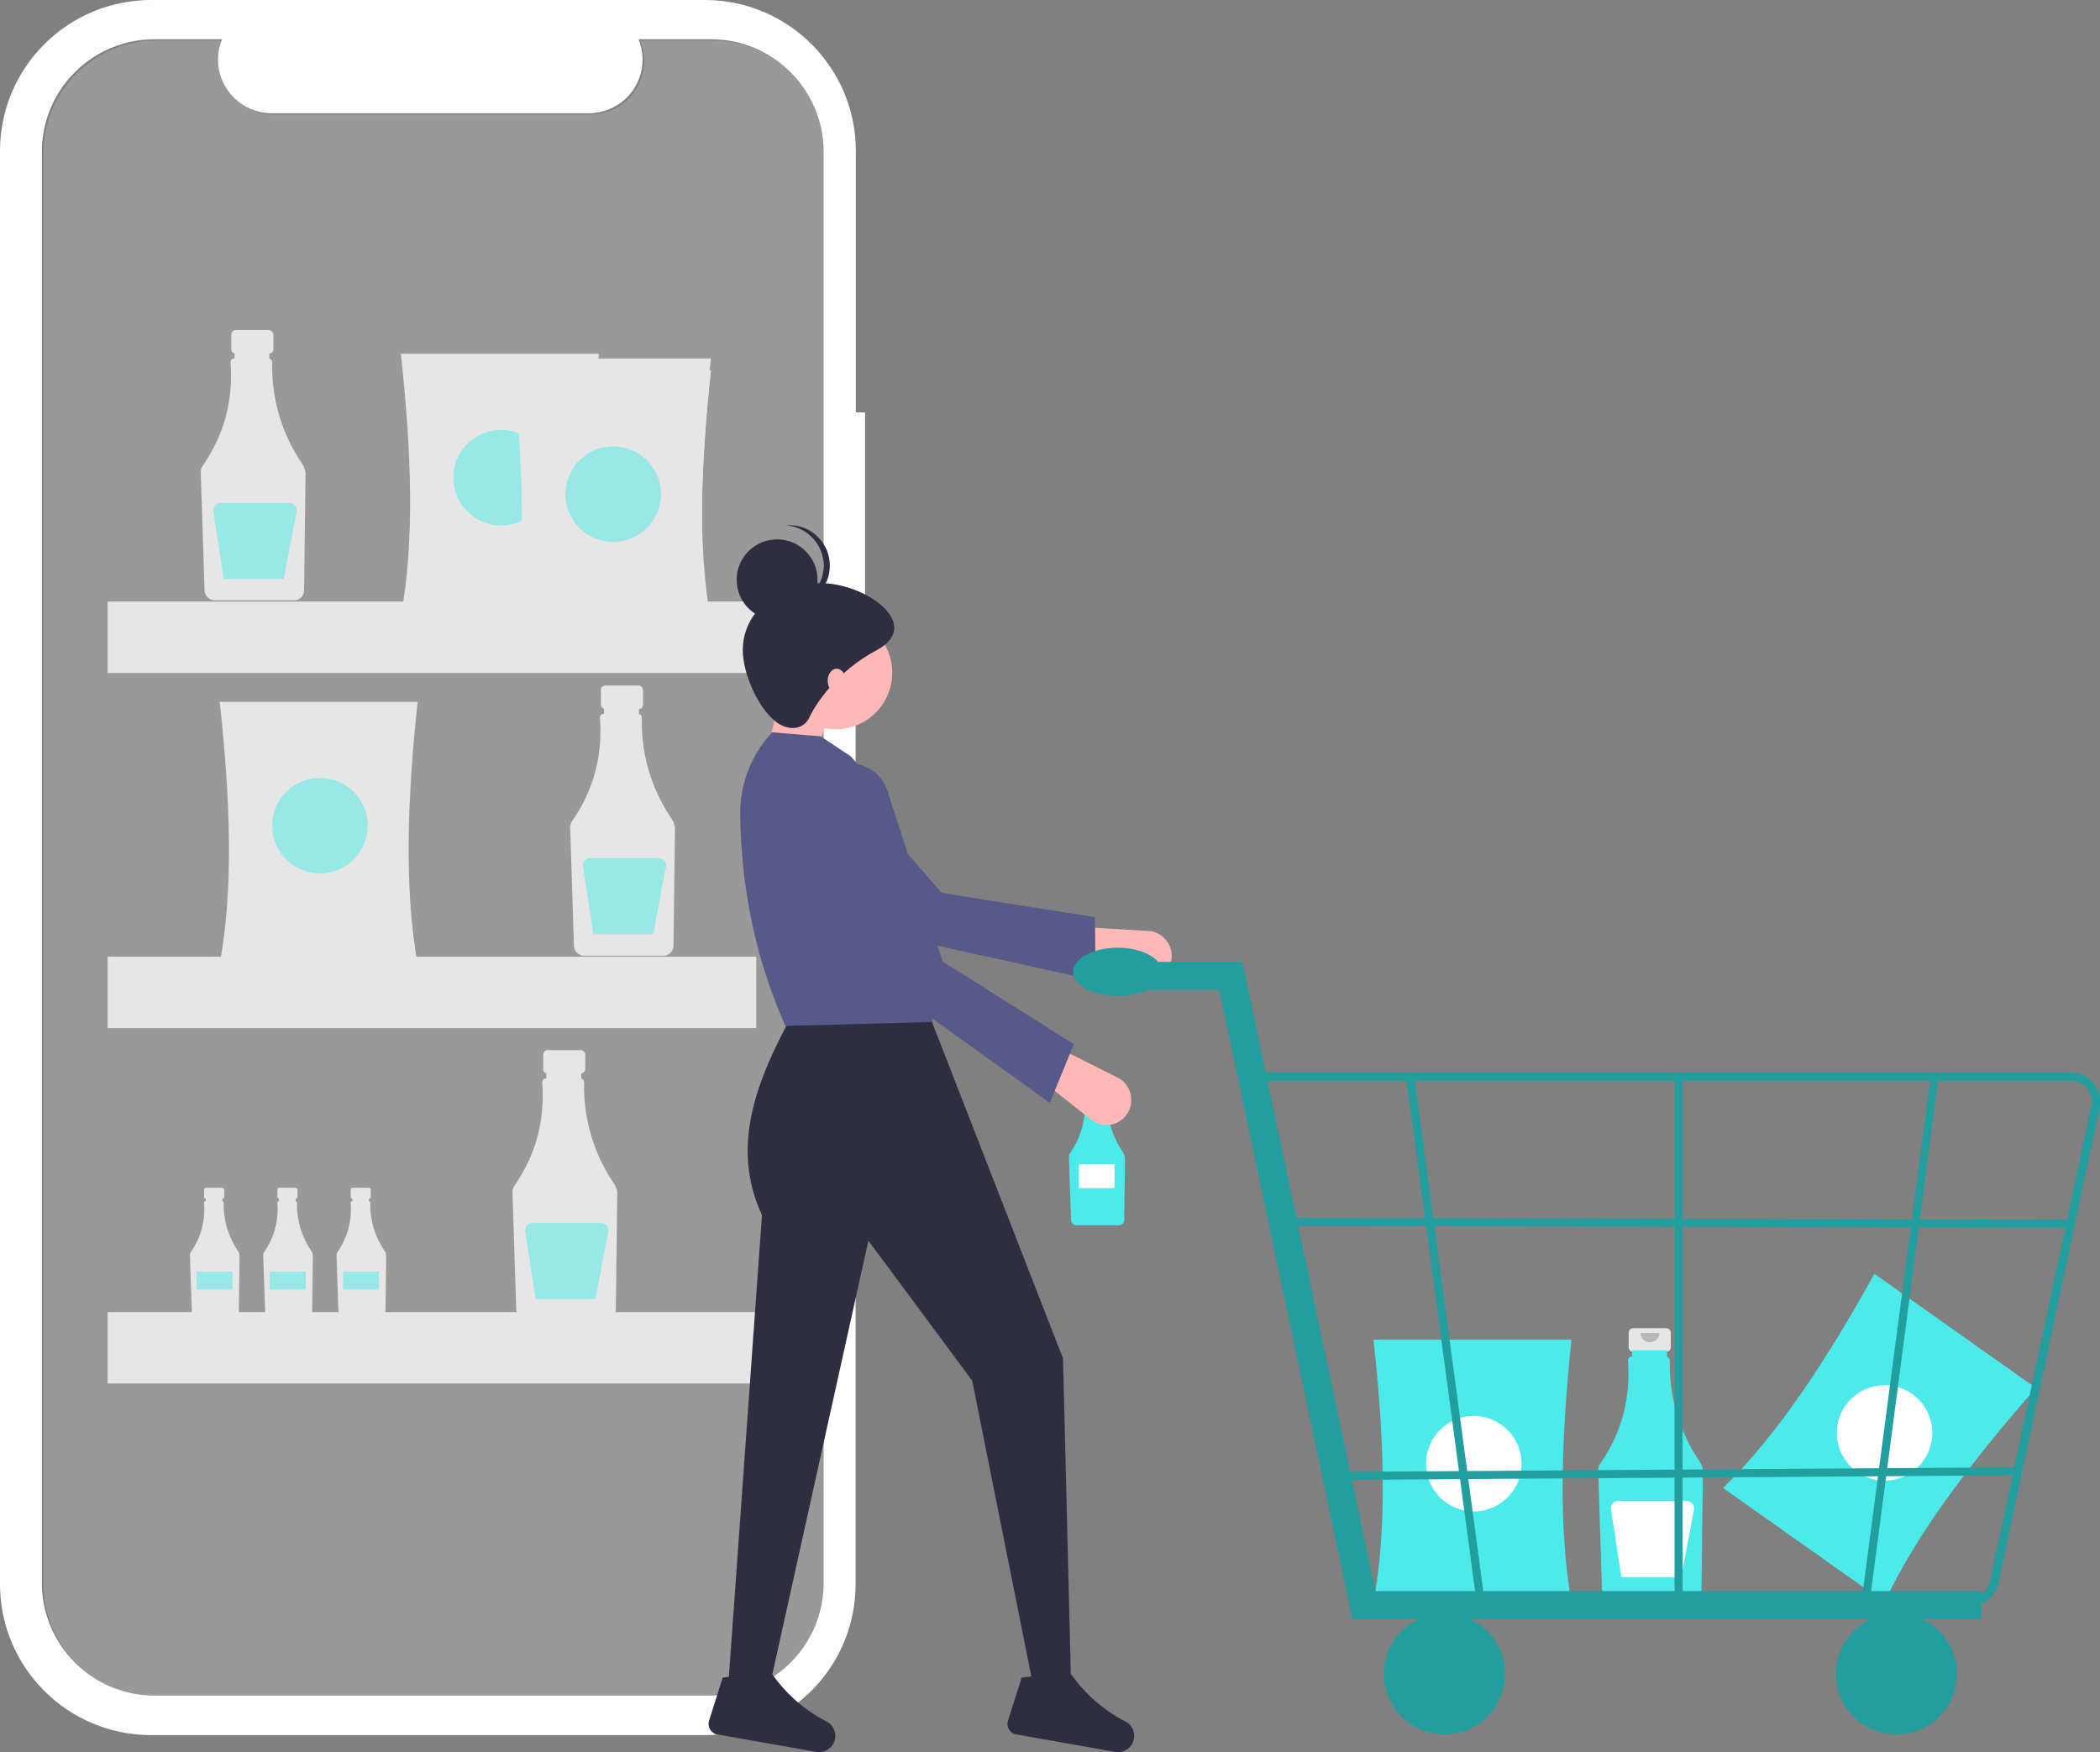 <?xml version="1.0" encoding="utf-8"?>
<!-- Generator: Adobe Illustrator 24.0.1, SVG Export Plug-In . SVG Version: 6.00 Build 0)  -->
<svg version="1.1" id="b0613604-cb64-4fd5-a4c3-be829c572cfc"
	 xmlns="http://www.w3.org/2000/svg" xmlns:xlink="http://www.w3.org/1999/xlink" x="0px" y="0px" viewBox="0 0 888 741"
	 style="enable-background:new 0 0 888 741;" xml:space="preserve">
<rect x="0" y="0" width="888" height="741" fill="#808080" stroke="none"/>
<style type="text/css">
	.st0{fill:#FFFFFF;}
	.st1{opacity:0.2;fill:#FFFFFF;}
	.st2{fill:#E6E6E6;}
	.st3{opacity:0.5;fill:#4CEAEB;}
	.st4{fill:#4CEAEB;}
	.st5{opacity:0.2;enable-background:new    ;}
	.st6{fill:#FFB8B8;}
	.st7{fill:#575A89;}
	.st8{fill:#2F2E41;}
	.st9{fill:#239E9E;}
</style>
<path class="st0" d="M361.9,174.4V63.9c0-35.3-28.6-63.9-63.9-63.9h-234C28.6,0,0,28.6,0,63.9v606c0,35.3,28.6,63.9,63.9,63.9h234
	c35.3,0,63.9-28.6,63.9-63.9V253h4v-78.6H361.9z M348.3,669.4c0,26.4-21.4,47.7-47.7,47.7H65.4c-26.4,0-47.7-21.4-47.7-47.7V64.4
	C17.6,38,39,16.6,65.4,16.6h28.5c-1.1,2.7-1.7,5.6-1.7,8.6c0,12.5,10.2,22.7,22.7,22.7H249c2.9,0,5.9-0.6,8.6-1.7
	c11.6-4.7,17.2-18,12.4-29.6h30.6c26.4,0,47.7,21.4,47.7,47.7V669.4z"/>
<path class="st1" d="M349,64.8v605.1c0,26.4-21.4,47.7-47.7,47.7H66.1c-26.4,0-47.7-21.4-47.7-47.7V64.8c0-26.4,21.4-47.7,47.7-47.7
	h28.5c-1.1,2.7-1.7,5.6-1.7,8.6c0,12.5,10.2,22.7,22.7,22.7h134.1c2.9,0,5.9-0.6,8.6-1.7c11.6-4.7,17.2-18,12.4-29.6h30.6
	C327.6,17.1,349,38.5,349,64.8z"/>
<path class="st2" d="M113.7,139.6h-14c-1,0-1.9,0.8-1.9,1.9v6.2c0,1,0.8,1.9,1.9,1.9h2.3v9.2h9.4v-9.2h2.3c1,0,1.9-0.8,1.9-1.9v-6.2
	C115.5,140.5,114.7,139.6,113.7,139.6z"/>
<path class="st2" d="M127.7,196c-8.6-12.6-13-27.6-12.6-42.8c0-0.7-0.5-1.4-1.2-1.5v-2.7H99.2v2.6H99c-0.8,0-1.5,0.7-1.5,1.5
	c0,0,0,0.1,0,0.1c1.2,16.3-2.8,30.9-11.8,43.8c-0.5,0.7-0.8,1.6-0.8,2.5l1.6,50.2c0.1,2.3,2,4.2,4.3,4.2h33.5c2.4,0,4.3-1.9,4.3-4.3
	l0.6-48.7C129.3,199.3,128.7,197.5,127.7,196z"/>
<path class="st3" d="M122.4,212.7H93.2c-1.7,0-3,1.3-3,3c0,0.2,0,0.3,0,0.5l4.4,28.7H120l5.4-28.6c0.3-1.6-0.8-3.2-2.4-3.5
	C122.8,212.7,122.6,212.7,122.4,212.7L122.4,212.7z"/>
<path class="st2" d="M270,289.9h-14c-1,0-1.9,0.8-1.9,1.9v6.2c0,1,0.8,1.9,1.9,1.9h2.3v9.2h9.4v-9.2h2.3c1,0,1.9-0.8,1.9-1.9v-6.2
	C271.8,290.7,271,289.9,270,289.9z"/>
<path class="st2" d="M284,346.3c-8.6-12.6-13-27.6-12.6-42.8c0-0.7-0.5-1.4-1.2-1.5v-2.7h-14.8v2.6h-0.2c-0.8,0-1.5,0.7-1.5,1.5
	c0,0,0,0.1,0,0.1c1.2,16.3-2.8,30.9-11.8,43.8c-0.5,0.7-0.8,1.6-0.8,2.5l1.6,50.2c0.1,2.3,2,4.2,4.3,4.2h33.5c2.4,0,4.3-1.9,4.3-4.3
	l0.6-48.7C285.5,349.5,285,347.7,284,346.3z"/>
<path class="st3" d="M278.7,362.9h-29.2c-1.7,0-3,1.3-3,3c0,0.2,0,0.3,0,0.5l4.4,28.7h25.3l5.4-28.6c0.3-1.6-0.8-3.2-2.4-3.5
	C279.1,362.9,278.9,362.9,278.7,362.9L278.7,362.9z"/>
<path class="st2" d="M93.9,502.3h-6.7c-0.5,0-0.9,0.4-0.9,0.9l0,0v2.9c0,0.5,0.4,0.9,0.9,0.9h0h1.1v4.4h4.5v-4.4h1.1
	c0.5,0,0.9-0.4,0.9-0.9l0,0v-2.9C94.8,502.7,94.4,502.3,93.9,502.3L93.9,502.3z"/>
<path class="st2" d="M100.6,529c-4.1-6-6.2-13.1-6-20.3c0-0.3-0.2-0.6-0.6-0.7v-1.3h-7v1.2H87c-0.4,0-0.7,0.3-0.7,0.7c0,0,0,0,0,0.1
	c0.6,7.4-1.3,14.7-5.6,20.8c-0.2,0.4-0.4,0.8-0.4,1.2l0.8,23.8c0,1.1,0.9,2,2,2H99c1.1,0,2-0.9,2-2l0.3-23.1
	C101.3,530.5,101.1,529.7,100.6,529z"/>
<rect x="83.1" y="537.8" class="st3" width="15.2" height="7.6"/>
<path class="st2" d="M124.9,502.3h-6.7c-0.5,0-0.9,0.4-0.9,0.9l0,0v2.9c0,0.5,0.4,0.9,0.9,0.9h0h1.1v4.4h4.5v-4.4h1.1
	c0.5,0,0.9-0.4,0.9-0.9l0,0v-2.9C125.8,502.7,125.4,502.3,124.9,502.3C124.9,502.3,124.9,502.3,124.9,502.3z"/>
<path class="st2" d="M131.6,529c-4.1-6-6.2-13.1-6-20.3c0-0.3-0.2-0.6-0.6-0.7v-1.3h-7v1.2H118c-0.4,0-0.7,0.3-0.7,0.7
	c0,0,0,0,0,0.1c0.6,7.4-1.3,14.7-5.6,20.8c-0.2,0.4-0.4,0.8-0.4,1.2l0.8,23.8c0,1.1,0.9,2,2,2H130c1.1,0,2-0.9,2-2l0.3-23.1
	C132.3,530.5,132.1,529.7,131.6,529z"/>
<rect x="114.1" y="537.8" class="st3" width="15.2" height="7.6"/>
<path class="st2" d="M155.9,502.3h-6.7c-0.5,0-0.9,0.4-0.9,0.9l0,0v2.9c0,0.5,0.4,0.9,0.9,0.9h0h1.1v4.4h4.5v-4.4h1.1
	c0.5,0,0.9-0.4,0.9-0.9l0,0v-2.9C156.8,502.7,156.4,502.3,155.9,502.3C155.9,502.3,155.9,502.3,155.9,502.3z"/>
<path class="st2" d="M162.6,529c-4.1-6-6.2-13.1-6-20.3c0-0.3-0.2-0.6-0.6-0.7v-1.3h-7v1.2H149c-0.4,0-0.7,0.3-0.7,0.7
	c0,0,0,0,0,0.1c0.6,7.4-1.3,14.7-5.6,20.8c-0.2,0.4-0.4,0.8-0.4,1.2l0.8,23.8c0,1.1,0.9,2,2,2H161c1.1,0,2-0.9,2-2l0.3-23.1
	C163.3,530.5,163.1,529.7,162.6,529z"/>
<rect x="145.1" y="537.8" class="st3" width="15.2" height="7.6"/>
<path class="st2" d="M245.6,444.1h-14c-1,0-1.9,0.8-1.9,1.9l0,0v6.2c0,1,0.8,1.9,1.9,1.9h2.3v9.2h9.4V454h2.3c1,0,1.9-0.8,1.9-1.9
	V446C247.4,445,246.6,444.1,245.6,444.1C245.6,444.1,245.6,444.1,245.6,444.1z"/>
<path class="st2" d="M259.6,500.5c-8.6-12.6-13-27.6-12.6-42.8c0-0.7-0.5-1.4-1.2-1.5v-2.7h-14.8v2.6h-0.2c-0.8,0-1.5,0.7-1.5,1.5
	c0,0,0,0.1,0,0.1c1.2,16.3-2.8,30.9-11.8,43.8c-0.5,0.7-0.8,1.6-0.8,2.5l1.6,50.2c0.1,2.3,2,4.2,4.3,4.2h33.5c2.4,0,4.3-1.9,4.3-4.3
	l0.6-48.7C261.2,503.8,260.6,502,259.6,500.5z"/>
<path class="st3" d="M254.3,517.2h-29.2c-1.7,0-3,1.3-3,3c0,0.2,0,0.3,0,0.5l4.4,28.7h25.3l5.4-28.6c0.3-1.6-0.8-3.2-2.4-3.5
	C254.7,517.2,254.5,517.2,254.3,517.2L254.3,517.2z"/>
<path class="st2" d="M253.2,260.5h-83.7c5.9-31.6,4.5-69.8,0-110.9h83.7C248.8,190.6,247.5,228.8,253.2,260.5z"/>
<circle class="st3" cx="211.9" cy="202" r="20.2"/>
<path class="st2" d="M176.6,407.7H92.9c5.9-31.6,4.5-69.8,0-110.9h83.7C172.2,337.8,170.9,376,176.6,407.7z"/>
<circle class="st3" cx="135.3" cy="349.2" r="20.2"/>
<path class="st2" d="M300.6,267.5h-83.7c5.9-31.6,4.5-69.8,0-110.9h83.7C296.2,197.7,294.9,235.9,300.6,267.5z"/>
<circle class="st0" cx="259.3" cy="209" r="20.2"/>
<path class="st2" d="M300.6,262.5h-83.7c5.9-31.6,4.5-69.8,0-110.9h83.7C296.2,192.6,294.9,230.8,300.6,262.5z"/>
<circle class="st0" cx="259.3" cy="204" r="20.2"/>
<path class="st2" d="M300.6,267.5h-83.7c5.9-31.6,4.5-69.8,0-110.9h83.7C296.2,197.7,294.9,235.9,300.6,267.5z"/>
<circle class="st3" cx="259.3" cy="209" r="20.2"/>
<rect x="45.5" y="254.4" class="st2" width="274.3" height="30.2"/>
<rect x="45.5" y="404.6" class="st2" width="274.3" height="30.2"/>
<rect x="45.5" y="554.9" class="st2" width="274.3" height="30.2"/>
<path class="st4" d="M796.9,677.6l-68.3-48.3c23-22.4,44-54.4,64-90.6l68.3,48.3C833.6,618.1,810.5,648.5,796.9,677.6z"/>
<circle class="st0" cx="796.9" cy="606" r="20.2"/>
<path class="st2" d="M467.3,457.1h-7.5c-0.5,0-1,0.4-1,1v3.3c0,0.5,0.4,1,1,1h1.2v4.9h5v-4.9h1.2c0.5,0,1-0.4,1-1v-3.3
	C468.3,457.5,467.8,457.1,467.3,457.1z"/>
<path class="st4" d="M474.8,487.2c-4.6-6.7-6.9-14.7-6.7-22.9c0-0.4-0.3-0.7-0.6-0.8v-1.4h-7.9v1.4h-0.1c-0.4,0-0.8,0.4-0.8,0.8
	c0,0,0,0,0,0.1c0.7,8.3-1.5,16.6-6.3,23.4c-0.3,0.4-0.4,0.9-0.4,1.4l0.9,26.8c0,1.2,1.1,2.2,2.3,2.2h17.9c1.3,0,2.3-1,2.3-2.3
	l0.3-26C475.6,488.9,475.3,488,474.8,487.2z"/>
<path class="st5" d="M465.7,458.2c0,1.2-1,2.1-2.1,2.1s-2.1-1-2.1-2.1"/>
<rect x="456.2" y="492.4" class="st0" width="15.1" height="10.1"/>
<path class="st2" d="M704.6,561.7h-14c-1,0-1.9,0.8-1.9,1.9v6.2c0,1,0.8,1.9,1.9,1.9h2.3v9.2h9.4v-9.2h2.3c1,0,1.9-0.8,1.9-1.9l0,0
	v-6.2C706.5,562.6,705.6,561.7,704.6,561.7z"/>
<path class="st4" d="M718.7,618.1c-8.6-12.6-13-27.6-12.6-42.8c0-0.7-0.5-1.4-1.2-1.5v-2.7h-14.8v2.6h-0.2c-0.8,0-1.5,0.7-1.5,1.5
	l0,0c0,0,0,0.1,0,0.1c1.2,16.3-2.8,30.9-11.8,43.8c-0.5,0.7-0.8,1.6-0.8,2.5l1.6,50.2c0.1,2.3,2,4.2,4.3,4.2h33.5
	c2.4,0,4.3-1.9,4.3-4.3l0.6-48.7C720.2,621.4,719.7,619.6,718.7,618.1z"/>
<path class="st5" d="M701.7,563.7c0,2.2-1.8,4-4,4s-4-1.8-4-4"/>
<path class="st0" d="M713.4,634.8h-29.2c-1.7,0-3,1.3-3,3c0,0.2,0,0.3,0,0.5l4.4,28.7h25.3l5.4-28.6c0.3-1.6-0.8-3.2-2.4-3.5
	C713.7,634.8,713.5,634.8,713.4,634.8L713.4,634.8z"/>
<path class="st4" d="M664.5,677.5h-83.7c5.9-31.6,4.5-69.8,0-110.9h83.7C660.2,607.7,658.9,645.9,664.5,677.5z"/>
<circle class="st0" cx="623.2" cy="619" r="20.2"/>
<polygon class="st6" points="322.2,328.5 341,326.8 353,297.7 331.6,285.8 "/>
<path class="st6" d="M494.7,408.2L494.7,408.2c2.2-5.4-0.5-11.6-5.9-13.8c-1.1-0.4-2.2-0.7-3.3-0.7l-29.2-1.7l-4.3,14.3l30,8.2
	C487.2,415.9,492.7,413.2,494.7,408.2z"/>
<path class="st7" d="M463.3,414.7l-0.3-26.8l-64.8-10.3l-49.9-57.2c-5.4-6.2-14.5-7.4-21.3-2.9l0,0c-7.5,5-9.6,15.1-4.7,22.6
	c0.5,0.8,1.1,1.6,1.8,2.3l41.2,50.7L463.3,414.7z"/>
<path class="st8" d="M307.7,716.2h17.1l42.4-191.5l43.9,59.2l25.6,128.1h16.2l-3.4-137.5l-57.2-146.9h-56.4
	c-15.4,27.9-27.5,56.6-13.7,86.3L307.7,716.2z"/>
<path class="st8" d="M426.2,727.8c-0.7,2.3,0.6,4.8,2.9,5.6c0.2,0.1,0.4,0.1,0.6,0.1l41.8,7.4c3.4,0.6,6.8-1.4,7.8-4.7l0,0
	c1-3.2-0.4-6.6-3.3-8.1c-9.2-4.7-17.1-11.6-23-20c-4.6,4.3-9.7,3.9-15.2,0.7l-5.8,0.7L426.2,727.8z"/>
<path class="st8" d="M299.8,727.8c-0.7,2.3,0.6,4.8,2.9,5.6c0.2,0.1,0.4,0.1,0.6,0.1l41.8,7.4c3.4,0.6,6.8-1.4,7.8-4.7l0,0
	c1-3.2-0.4-6.6-3.3-8.1c-9.2-4.7-17.1-11.6-23-20c-4.6,4.3-9.7,3.9-15.2,0.7l-5.8,0.7L299.8,727.8z"/>
<circle class="st6" cx="353.4" cy="284.5" r="23.9"/>
<path class="st7" d="M332.1,433.9l62.3-1.7l-18.3-57.6c11.4-18.2-0.1-36.5-16.3-54.7l-12.8-8.5l-20.5-1.7l0,0
	c-8.9,9.5-13.7,22.1-13.5,35.1C313.4,372.6,318.3,402.8,332.1,433.9z"/>
<path class="st6" d="M475.3,472.7L475.3,472.7c4.1-4.1,4.1-10.8,0-15c-0.8-0.8-1.7-1.5-2.8-2l-26.1-13.1l-9.6,11.4l24.4,19.4
	C465.4,476.9,471.5,476.5,475.3,472.7z"/>
<path class="st7" d="M443.9,466.4l10.2-24.8l-55.5-35l-23.4-72.3c-2.5-7.8-10.4-12.5-18.4-11.1l0,0c-8.9,1.6-14.8,10.1-13.2,19
	c0.2,1,0.4,1.9,0.8,2.8l17.9,62.8L443.9,466.4z"/>
<path class="st8" d="M314.1,275.1c0,9.3,6,23.7,13.7,29.9c5.1,4.2,11.9,4,14.5-1.7c2.7-5.8,11.9-19.6,28.2-28.2
	c21.7-11.5-7.7-31.2-28.2-28.2C326.9,249.2,314.1,259.5,314.1,275.1z"/>
<circle class="st8" cx="328.6" cy="245.2" r="17.1"/>
<path class="st8" d="M348.3,239.2c0-8.9-6.9-16.3-15.8-17c0.4,0,0.8-0.1,1.3-0.1c9.4,0,17.1,7.6,17.1,17.1s-7.6,17.1-17.1,17.1
	c-0.4,0-0.9,0-1.3-0.1C341.4,255.6,348.3,248.2,348.3,239.2z"/>
<ellipse class="st6" cx="353.8" cy="287.9" rx="3.8" ry="5.1"/>
<polygon class="st9" points="837.8,684.8 571.9,684.8 515.6,418.7 467.5,418.7 467.5,406.8 525.3,406.8 581.6,672.9 837.8,672.9 "/>
<circle class="st9" cx="610.8" cy="707.9" r="25.6"/>
<circle class="st9" cx="801.9" cy="707.9" r="25.6"/>
<path class="st9" d="M832.9,679.2H574.2l-45.6-225.6h347.2c6.8,0,12.3,5.5,12.3,12.3c0,0.6,0,1.3-0.1,1.9l-42.8,201
	C844.1,674.8,839,679.2,832.9,679.2z M577,675.8h255.9c4.4,0,8.1-3.2,8.7-7.5l42.8-201c0.8-4.8-2.5-9.4-7.4-10.1
	c-0.5-0.1-0.9-0.1-1.4-0.1h-343L577,675.8z"/>
<polygon class="st9" points="624.5,678.5 594.6,455.7 598,455.1 627.9,677.9 "/>
<polygon class="st9" points="790.7,676.8 787.3,676.2 816.4,455.1 819.7,455.6 "/>
<rect x="708.1" y="455.4" class="st9" width="3.4" height="222.8"/>
<rect x="709.5" y="352" transform="matrix(2.421344e-03 -1 1 2.421344e-03 192.242 1227.097)" class="st9" width="3.4" height="330.3"/>
<rect x="562.8" y="621.5" transform="matrix(1 -6.835703e-03 6.835703e-03 1 -4.243 4.854)" class="st9" width="290.2" height="3.4"/>
<ellipse class="st9" cx="472.6" cy="411" rx="18.8" ry="10.2"/>
</svg>
